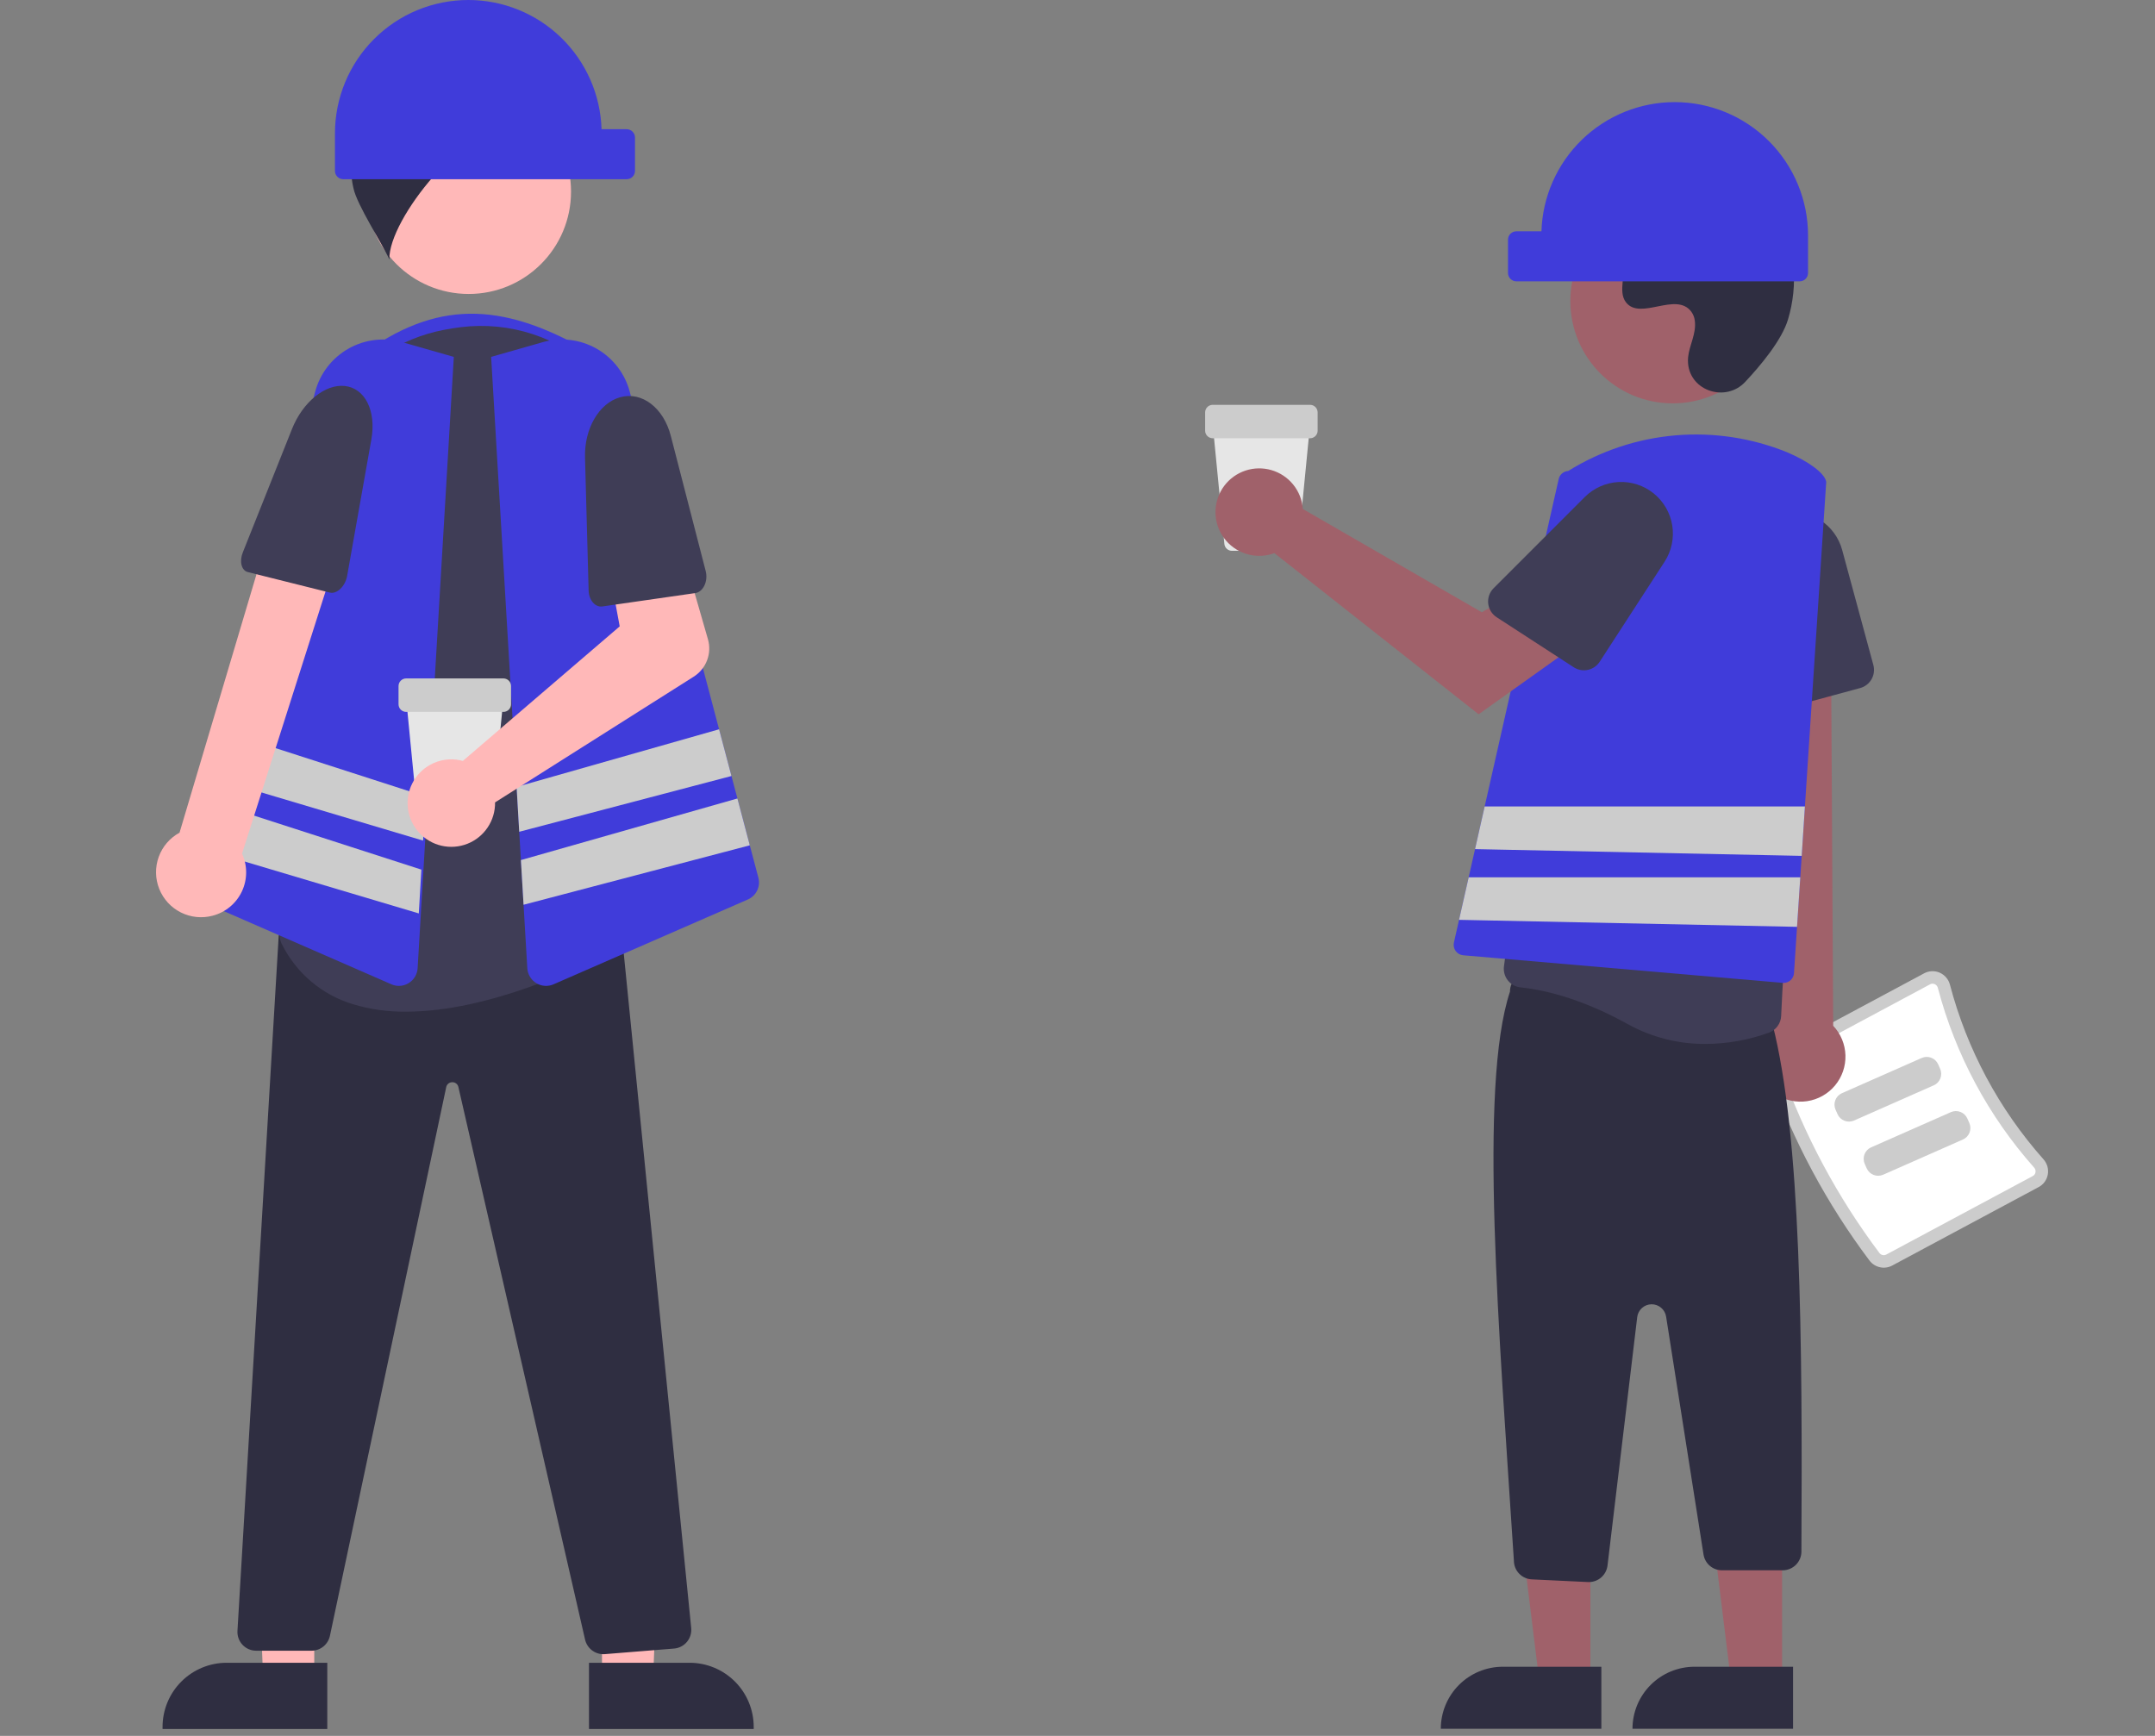 <svg width="612" height="493" viewBox="0 0 612 493" fill="none" xmlns="http://www.w3.org/2000/svg">
<rect x="0" y="0" width="612" height="493" fill="#808080" stroke="none"/>
<g clip-path="url(#clip0_604_614)">
<path d="M366.586 156.429H349.858C349.321 156.43 348.803 156.231 348.405 155.871C348.008 155.51 347.759 155.014 347.709 154.479L344.36 120.151H372.084L368.735 154.479C368.685 155.013 368.436 155.51 368.039 155.871C367.641 156.231 367.123 156.43 366.586 156.429Z" fill="#E6E6E6"/>
<path d="M372.039 124.469H344.405C343.832 124.469 343.283 124.241 342.879 123.836C342.474 123.431 342.246 122.882 342.246 122.31V117.127C342.246 116.555 342.474 116.006 342.879 115.601C343.283 115.196 343.832 114.969 344.405 114.968H372.039C372.612 114.969 373.16 115.196 373.565 115.601C373.97 116.006 374.198 116.555 374.198 117.127V122.31C374.198 122.882 373.97 123.431 373.565 123.836C373.16 124.241 372.612 124.469 372.039 124.469Z" fill="#CCCCCC"/>
<path d="M170.864 119.551H104.592V99.428C125.534 84.852 144.089 86.119 168.497 100.612L170.864 119.551Z" fill="#403CDA"/>
<path d="M89.246 476.969L74.737 476.968L72.568 420.995L89.248 420.996L89.246 476.969Z" fill="#FFB8B8"/>
<path d="M92.946 491.036L46.165 491.034V490.442C46.164 488.051 46.636 485.682 47.551 483.473C48.466 481.263 49.807 479.255 51.498 477.564C53.189 475.873 55.196 474.531 57.405 473.616C59.614 472.701 61.982 472.23 64.373 472.23L92.947 472.231L92.946 491.036Z" fill="#2F2E41"/>
<path d="M170.966 476.969L185.475 476.968L187.644 420.995L170.963 420.996L170.966 476.969Z" fill="#FFB8B8"/>
<path d="M167.265 472.231L195.838 472.23C198.229 472.23 200.598 472.701 202.807 473.616C205.016 474.531 207.024 475.873 208.714 477.564C210.405 479.255 211.747 481.263 212.662 483.473C213.577 485.682 214.048 488.051 214.048 490.442V491.034L167.266 491.036L167.265 472.231Z" fill="#2F2E41"/>
<path d="M171.348 469.795C170.137 469.791 168.964 469.377 168.019 468.62C167.075 467.862 166.415 466.807 166.148 465.626L130.187 308.743C130.108 308.344 129.891 307.986 129.574 307.732C129.257 307.478 128.861 307.344 128.455 307.353H128.446C128.038 307.346 127.641 307.483 127.324 307.741C127.008 307.998 126.793 308.359 126.718 308.76L93.695 464.586C93.437 465.778 92.78 466.846 91.833 467.614C90.885 468.381 89.704 468.802 88.485 468.807H72.754C72.028 468.807 71.31 468.659 70.643 468.371C69.977 468.083 69.376 467.662 68.879 467.134C68.381 466.606 67.996 465.981 67.748 465.299C67.5 464.617 67.395 463.891 67.438 463.166L79.154 265.664L83.869 264.268L83.958 264.27L176.571 265.08L196.296 462.365C196.364 463.069 196.293 463.779 196.084 464.454C195.876 465.13 195.535 465.757 195.081 466.3C194.628 466.842 194.071 467.288 193.443 467.613C192.815 467.938 192.129 468.134 191.424 468.191L171.774 469.778C171.631 469.79 171.489 469.795 171.348 469.795Z" fill="#2F2E41"/>
<path d="M133.102 83.487C149.155 83.487 162.168 70.471 162.168 54.414C162.168 38.358 149.155 25.342 133.102 25.342C117.049 25.342 104.036 38.358 104.036 54.414C104.036 70.471 117.049 83.487 133.102 83.487Z" fill="#FFB8B8"/>
<path d="M115.296 287.318C110.197 287.381 105.118 286.666 100.234 285.198C95.89 283.887 91.86 281.702 88.393 278.776C84.925 275.849 82.093 272.244 80.07 268.182C79.43 266.96 79.287 265.537 79.674 264.212C82.879 253.268 98.37 196.386 88.487 151.167C87.091 144.886 86.976 138.387 88.146 132.06C89.316 125.732 91.748 119.705 95.297 114.338C98.764 109.013 103.268 104.441 108.539 100.895C113.811 97.349 119.742 94.901 125.98 93.697L125.98 93.696C127.62 93.375 129.268 93.113 130.879 92.914C137.774 92.065 144.772 92.751 151.372 94.923C157.971 97.095 164.009 100.699 169.054 105.477C174.248 110.349 178.301 116.309 180.923 122.931C183.545 129.553 184.671 136.673 184.22 143.781L176.624 265.704C176.571 266.618 176.282 267.503 175.785 268.271C175.287 269.04 174.598 269.665 173.786 270.087C165.037 274.673 138.757 287.318 115.296 287.318Z" fill="#3F3D56"/>
<path d="M165.938 33.015C162.919 25.425 157.388 19.101 150.269 15.097C143.151 11.094 134.875 9.654 126.822 11.018L135.987 18.425C124.6 18.808 112.615 17.993 104.485 25.976C107.073 25.904 110.465 31.441 113.053 31.369C108.215 31.465 103.827 34.866 101.689 39.209C99.71 43.671 99.247 48.659 100.371 53.41C101.327 58.155 108.617 69.273 110.58 73.698C110.242 62.133 133.005 34.549 144.12 37.428C138.473 39.523 133.572 43.245 130.037 48.122C137.599 44.305 146.151 42.906 154.535 44.113C156.449 44.552 158.424 44.663 160.375 44.44C161.571 44.203 162.686 43.664 163.614 42.874C164.543 42.083 165.252 41.068 165.677 39.925C166.101 38.781 166.224 37.548 166.036 36.344C165.848 35.139 165.355 34.003 164.602 33.043L165.938 33.015Z" fill="#2F2E41"/>
<path d="M113.294 279.997C112.559 279.995 111.833 279.842 111.161 279.546L56.013 255.47C54.841 254.968 53.89 254.059 53.335 252.912C52.78 251.764 52.658 250.455 52.991 249.224L89.5 111.28C90.178 108.713 91.362 106.307 92.982 104.204C94.601 102.1 96.624 100.341 98.932 99.029C101.24 97.717 103.786 96.879 106.422 96.563C109.057 96.247 111.729 96.46 114.281 97.19L128.88 101.357L118.603 274.979C118.55 275.836 118.292 276.667 117.85 277.403C117.408 278.138 116.795 278.756 116.063 279.205C115.231 279.72 114.272 279.994 113.294 279.997Z" fill="#403CDA"/>
<path d="M215.361 249.222L212.935 240.073L209.42 226.768L207.728 220.388L204.213 207.119L178.852 111.277C178.176 108.709 176.993 106.302 175.374 104.198C173.755 102.093 171.732 100.333 169.424 99.021C167.115 97.709 164.568 96.872 161.932 96.557C159.296 96.243 156.623 96.459 154.071 97.192L139.479 101.358L146.71 223.478L147.456 236.226L147.929 244.263V244.275L148.686 256.952L149.752 274.979C149.839 276.333 150.435 277.603 151.421 278.534C152.407 279.466 153.709 279.989 155.065 279.998C155.798 279.994 156.523 279.841 157.196 279.548L212.343 255.472C213.515 254.97 214.466 254.061 215.021 252.912C215.576 251.764 215.697 250.453 215.361 249.222Z" fill="#403CDA"/>
<path d="M207.728 220.388L147.457 236.226L146.71 223.478L204.214 207.119L207.728 220.388Z" fill="#CCCCCC"/>
<path d="M212.934 240.073L148.686 256.952L147.93 244.275V244.263L209.421 226.768L212.934 240.073Z" fill="#CCCCCC"/>
<path d="M120.9 226.224L120.154 238.735L61.042 221.122L64.509 208.031L120.9 226.224Z" fill="#CCCCCC"/>
<path d="M119.669 246.974L59.349 227.502L55.882 240.629L118.935 259.414L119.669 246.974Z" fill="#CCCCCC"/>
<path d="M60.402 260.058C62.2 259.588 63.873 258.73 65.304 257.544C66.735 256.357 67.889 254.872 68.683 253.191C69.478 251.511 69.895 249.676 69.904 247.817C69.913 245.959 69.515 244.12 68.737 242.432L97.094 153.389L76.986 149.177L50.988 236.477C48.239 237.972 46.133 240.424 45.071 243.368C44.008 246.311 44.062 249.543 45.223 252.449C46.383 255.356 48.569 257.736 51.367 259.138C54.164 260.541 57.379 260.868 60.402 260.058Z" fill="#FFB8B8"/>
<path d="M97.881 109.615C103.655 110.204 106.903 116.698 105.467 124.783L98.578 163.582C98.062 166.49 95.669 168.793 93.68 168.296L70.377 162.47C68.584 162.021 67.924 159.473 68.94 156.924L82.929 121.824C85.967 114.201 92.283 109.044 97.881 109.615Z" fill="#3F3D56"/>
<path d="M132.995 6.67727e-10C142.832 0.001 152.283 3.832 159.346 10.681C166.409 17.53 170.529 26.859 170.834 36.694H177.965C178.593 36.694 179.195 36.943 179.639 37.387C180.083 37.831 180.332 38.433 180.332 39.061V48.531C180.332 49.158 180.083 49.761 179.639 50.205C179.195 50.648 178.593 50.898 177.965 50.898H97.492C96.864 50.898 96.262 50.648 95.818 50.205C95.374 49.761 95.125 49.158 95.125 48.531V37.877C95.125 32.903 96.105 27.978 98.008 23.382C99.911 18.787 102.7 14.611 106.217 11.094C109.733 7.577 113.908 4.787 118.503 2.883C123.097 0.98 128.022 -2.95336e-05 132.995 6.67727e-10Z" fill="#403CDA"/>
<path d="M137.52 234.136H120.791C120.255 234.138 119.737 233.939 119.339 233.578C118.941 233.218 118.693 232.722 118.642 232.187L115.294 197.858H143.017L139.669 232.187C139.618 232.721 139.37 233.218 138.972 233.578C138.575 233.939 138.057 234.138 137.52 234.136Z" fill="#E6E6E6"/>
<path d="M142.973 202.177H115.338C114.766 202.176 114.217 201.949 113.812 201.544C113.408 201.139 113.18 200.59 113.179 200.018V194.835C113.18 194.263 113.408 193.714 113.812 193.309C114.217 192.904 114.766 192.676 115.338 192.676H142.973C143.545 192.676 144.094 192.904 144.499 193.309C144.903 193.714 145.131 194.263 145.132 194.835V200.018C145.131 200.59 144.903 201.139 144.499 201.544C144.094 201.949 143.545 202.176 142.973 202.177Z" fill="#CCCCCC"/>
<path d="M129.514 215.726C130.165 215.801 130.808 215.928 131.439 216.104L175.99 177.89L173.386 163.869L194.028 157.173L201.05 181.546C201.618 183.515 201.531 185.615 200.803 187.531C200.076 189.446 198.747 191.074 197.016 192.17L140.593 227.882C140.633 230.405 139.904 232.88 138.503 234.978C137.102 237.077 135.096 238.699 132.751 239.629C130.406 240.559 127.833 240.753 125.375 240.185C122.917 239.617 120.691 238.314 118.991 236.449C117.292 234.585 116.2 232.247 115.861 229.746C115.523 227.246 115.953 224.702 117.096 222.452C118.238 220.203 120.038 218.354 122.256 217.153C124.475 215.951 127.006 215.454 129.514 215.726Z" fill="#FFB8B8"/>
<path d="M176.107 112.82C182.274 111.093 188.437 115.788 190.502 123.788L200.411 162.174C201.154 165.052 199.712 168.11 197.458 168.434L171.06 172.232C169.028 172.524 167.239 170.44 167.164 167.697L166.139 129.922C165.917 121.718 170.127 114.494 176.107 112.82Z" fill="#3F3D56"/>
<path d="M530.937 358.026C518.783 341.855 509.175 323.919 502.446 304.841C502.056 303.7 502.084 302.457 502.524 301.335C502.964 300.212 503.789 299.282 504.85 298.71L546.442 276.42C547.115 276.057 547.862 275.852 548.626 275.821C549.39 275.79 550.151 275.933 550.851 276.241C551.564 276.551 552.197 277.02 552.702 277.611C553.207 278.203 553.57 278.902 553.764 279.655C558.605 298.039 567.705 315.025 580.327 329.24C580.846 329.818 581.227 330.508 581.44 331.256C581.653 332.004 581.692 332.79 581.555 333.556C581.424 334.309 581.122 335.023 580.673 335.642C580.224 336.261 579.64 336.769 578.964 337.128L537.373 359.419C536.309 359.986 535.078 360.158 533.9 359.903C532.721 359.647 531.671 358.982 530.937 358.026Z" fill="#CCCCCC"/>
<path d="M533.776 355.893C533.999 356.172 534.314 356.364 534.664 356.437C535.014 356.509 535.379 356.457 535.695 356.289L577.287 333.998C577.489 333.893 577.664 333.742 577.798 333.558C577.932 333.374 578.022 333.161 578.06 332.936C578.103 332.699 578.091 332.455 578.024 332.224C577.958 331.992 577.838 331.779 577.675 331.601C564.681 316.968 555.313 299.481 550.33 280.555C550.272 280.322 550.161 280.104 550.006 279.92C549.85 279.737 549.654 279.591 549.433 279.496C549.224 279.403 548.997 279.359 548.769 279.369C548.541 279.378 548.319 279.44 548.119 279.55L506.527 301.841C506.212 302.011 505.967 302.286 505.833 302.618C505.699 302.95 505.685 303.319 505.794 303.66C512.402 322.397 521.839 340.012 533.776 355.893Z" fill="white"/>
<path d="M549.173 308.231L526.52 318.233C525.659 318.612 524.682 318.634 523.804 318.294C522.926 317.953 522.22 317.279 521.838 316.418L521.278 315.148C520.899 314.287 520.877 313.31 521.217 312.432C521.557 311.554 522.232 310.847 523.092 310.466L545.745 300.464C546.607 300.085 547.583 300.063 548.461 300.403C549.339 300.743 550.046 301.418 550.427 302.279L550.987 303.548C551.366 304.41 551.388 305.387 551.048 306.265C550.708 307.143 550.034 307.85 549.173 308.231Z" fill="#CCCCCC"/>
<path d="M557.457 323.619L534.804 333.62C533.943 333.999 532.966 334.021 532.088 333.681C531.211 333.341 530.504 332.667 530.123 331.806L529.562 330.536C529.183 329.674 529.161 328.697 529.501 327.82C529.841 326.942 530.516 326.235 531.377 325.853L554.029 315.852C554.891 315.473 555.868 315.451 556.745 315.791C557.623 316.131 558.33 316.806 558.711 317.667L559.271 318.936C559.65 319.798 559.672 320.775 559.332 321.653C558.992 322.53 558.318 323.238 557.457 323.619Z" fill="#CCCCCC"/>
<path d="M504.329 310.797C502.766 309.791 501.442 308.455 500.451 306.882C499.46 305.309 498.826 303.538 498.593 301.694C498.361 299.85 498.535 297.977 499.104 296.207C499.674 294.438 500.624 292.814 501.888 291.452L492.335 155.853L519.853 158.522L520.609 291.314C522.757 293.591 523.995 296.576 524.089 299.704C524.184 302.833 523.127 305.887 521.121 308.288C519.114 310.69 516.296 312.272 513.201 312.734C510.106 313.196 506.949 312.507 504.329 310.797Z" fill="#A0616A"/>
<path d="M498.564 201.416C497.92 200.952 497.387 200.35 497.007 199.654C496.626 198.957 496.406 198.184 496.364 197.391L494.348 160.844C494.148 157.223 495.296 153.656 497.57 150.832C499.844 148.007 503.083 146.125 506.662 145.547C510.242 144.97 513.908 145.738 516.954 147.704C520.001 149.671 522.211 152.695 523.16 156.195L532.018 188.871C532.386 190.234 532.198 191.688 531.496 192.913C530.793 194.138 529.634 195.034 528.271 195.405L503.075 202.238C502.31 202.447 501.507 202.482 500.726 202.34C499.946 202.198 499.207 201.882 498.564 201.416Z" fill="#3F3D56"/>
<path d="M451.663 477.503H437.154L430.252 421.53H451.665L451.663 477.503Z" fill="#A0616A"/>
<path d="M426.791 473.356H454.772V490.978H409.174C409.174 488.664 409.63 486.372 410.515 484.234C411.4 482.096 412.698 480.154 414.334 478.518C415.97 476.881 417.912 475.583 420.049 474.698C422.187 473.812 424.478 473.356 426.791 473.356Z" fill="#2F2E41"/>
<path d="M506.101 477.503H491.592L484.69 421.53H506.103L506.101 477.503Z" fill="#A0616A"/>
<path d="M481.229 473.356H509.21V490.978H463.611C463.611 488.664 464.067 486.372 464.952 484.234C465.838 482.096 467.135 480.154 468.771 478.518C470.407 476.881 472.35 475.583 474.487 474.698C476.624 473.812 478.915 473.356 481.229 473.356Z" fill="#2F2E41"/>
<path d="M450.978 449.305L435.006 448.543C433.645 448.479 432.361 447.895 431.417 446.913C430.474 445.93 429.943 444.623 429.934 443.261C425.723 378.254 419.891 308.55 428.819 281.622C428.814 280.855 428.974 280.096 429.29 279.396C429.605 278.697 430.067 278.074 430.646 277.569C431.224 277.065 431.904 276.692 432.64 276.475C433.376 276.258 434.15 276.203 434.909 276.313L498.807 285.591C500.07 285.767 501.226 286.394 502.064 287.355C502.902 288.316 503.364 289.547 503.367 290.822C511.526 322.706 511.894 380.523 511.586 440.597C511.591 441.3 511.457 441.997 511.192 442.648C510.927 443.299 510.535 443.891 510.04 444.39C509.545 444.889 508.956 445.285 508.307 445.555C507.659 445.825 506.963 445.964 506.26 445.964H489.041C487.771 445.97 486.541 445.518 485.575 444.692C484.61 443.867 483.973 442.722 483.781 441.466L473.157 373.916C473.002 372.928 472.494 372.029 471.728 371.386C470.962 370.743 469.989 370.399 468.989 370.417C467.989 370.436 467.029 370.816 466.287 371.487C465.545 372.158 465.071 373.074 464.952 374.068L456.519 444.618C456.36 445.91 455.735 447.1 454.762 447.964C453.788 448.829 452.532 449.308 451.231 449.312C451.147 449.312 451.062 449.31 450.978 449.305Z" fill="#2F2E41"/>
<path d="M462.221 290.829C448.139 283.004 437.136 280.947 431.831 280.418C431.126 280.35 430.442 280.139 429.821 279.799C429.2 279.458 428.654 278.995 428.217 278.438C427.771 277.876 427.443 277.23 427.254 276.538C427.064 275.846 427.017 275.122 427.115 274.412L442.426 160.719C443.308 154.067 445.876 147.752 449.887 142.374C453.898 136.996 459.218 132.735 465.341 129.994C471.268 127.269 477.794 126.106 484.298 126.616C490.801 127.126 497.066 129.292 502.496 132.907C503.02 133.256 503.535 133.613 504.04 133.976C510.294 138.559 515.051 144.891 517.712 152.173C520.373 159.456 520.82 167.364 518.995 174.9C509.606 213.316 506.381 276.296 505.83 288.531C505.786 289.574 505.435 290.581 504.821 291.424C504.206 292.268 503.356 292.911 502.376 293.272C496.6 295.371 490.504 296.457 484.358 296.481C476.616 296.528 468.993 294.581 462.221 290.829Z" fill="#3F3D56"/>
<path d="M475.028 114.557C491.081 114.557 504.094 101.541 504.094 85.485C504.094 69.429 491.081 56.413 475.028 56.413C458.975 56.413 445.962 69.429 445.962 85.485C445.962 101.541 458.975 114.557 475.028 114.557Z" fill="#A0616A"/>
<path d="M495.597 108.485C490.175 114.263 480.104 111.161 479.398 103.269C479.343 102.656 479.346 102.039 479.41 101.427C479.775 97.931 481.794 94.757 481.31 91.066C481.201 90.147 480.859 89.272 480.316 88.522C475.995 82.735 465.852 91.111 461.774 85.872C459.273 82.659 462.213 77.601 460.294 74.011C457.761 69.272 450.26 71.609 445.556 69.014C440.322 66.127 440.635 58.094 444.08 53.209C448.282 47.251 455.649 44.072 462.924 43.613C470.199 43.155 477.425 45.122 484.217 47.77C491.934 50.778 499.587 54.935 504.336 61.722C510.111 69.976 510.667 81.073 507.779 90.724C506.022 96.596 500.025 103.768 495.597 108.485Z" fill="#2F2E41"/>
<path d="M518.615 136.75C518.106 134.359 513.739 131.092 507.491 128.429C497.447 124.36 486.585 122.721 475.788 123.647C464.992 124.573 454.566 128.036 445.361 133.755C444.719 133.79 444.106 134.034 443.616 134.451C443.127 134.868 442.788 135.435 442.651 136.063L421.633 229.041L418.899 241.15L417.089 249.163L414.355 261.237L412.9 267.688C412.806 268.1 412.802 268.528 412.888 268.942C412.973 269.356 413.146 269.747 413.395 270.089C413.644 270.43 413.963 270.715 414.33 270.924C414.698 271.132 415.106 271.26 415.527 271.298L506.284 279.134C506.367 279.134 506.462 279.146 506.544 279.146C507.293 279.141 508.012 278.853 508.557 278.339C509.102 277.825 509.431 277.123 509.479 276.376L510.343 263.225L511.266 249.163L511.669 243.067L512.58 229.041L518.627 136.904V136.821L518.615 136.75Z" fill="#403CDA"/>
<path d="M369.699 142.602C369.844 143.241 369.939 143.89 369.982 144.544L420.819 173.878L433.176 166.763L446.349 184.011L419.914 202.856L361.917 157.092C359.551 157.968 356.975 158.102 354.532 157.478C352.088 156.853 349.892 155.5 348.236 153.596C346.581 151.693 345.543 149.331 345.262 146.824C344.981 144.317 345.47 141.784 346.664 139.562C347.857 137.339 349.699 135.533 351.944 134.383C354.189 133.233 356.731 132.794 359.231 133.124C361.732 133.454 364.073 134.538 365.943 136.231C367.812 137.924 369.123 140.146 369.699 142.602Z" fill="#A0616A"/>
<path d="M422.635 171.383C422.55 170.594 422.644 169.795 422.908 169.047C423.173 168.298 423.603 167.619 424.165 167.059L450.039 141.174C452.602 138.609 456.025 137.085 459.645 136.895C463.266 136.705 466.829 137.862 469.647 140.143C472.465 142.425 474.339 145.669 474.907 149.251C475.475 152.833 474.697 156.498 472.723 159.54L454.297 187.939C453.527 189.122 452.319 189.952 450.938 190.246C449.557 190.54 448.116 190.275 446.931 189.507L425.032 175.293C424.366 174.862 423.804 174.287 423.389 173.611C422.974 172.934 422.717 172.173 422.635 171.383Z" fill="#3F3D56"/>
<path d="M512.579 229.041L511.668 243.067L418.899 241.15L421.633 229.041H512.579Z" fill="#CCCCCC"/>
<path d="M511.267 249.163L510.342 263.225L414.354 261.237L417.089 249.163H511.267Z" fill="#CCCCCC"/>
<path d="M475.597 29C465.76 29.001 456.309 32.832 449.247 39.681C442.184 46.53 438.063 55.859 437.758 65.694H430.627C429.999 65.694 429.397 65.943 428.954 66.387C428.51 66.831 428.26 67.433 428.26 68.061V77.531C428.26 78.159 428.51 78.761 428.954 79.204C429.397 79.648 429.999 79.898 430.627 79.898H511.1C511.728 79.898 512.33 79.648 512.774 79.204C513.218 78.761 513.467 78.159 513.467 77.531V66.877C513.467 61.903 512.488 56.978 510.585 52.382C508.681 47.787 505.892 43.611 502.375 40.094C498.859 36.577 494.684 33.787 490.09 31.883C485.495 29.98 480.571 29 475.597 29Z" fill="#403CDA"/>
</g>
<defs>
<clipPath id="clip0_604_614">
<rect width="612" height="493" fill="white"/>
</clipPath>
</defs>
</svg>
